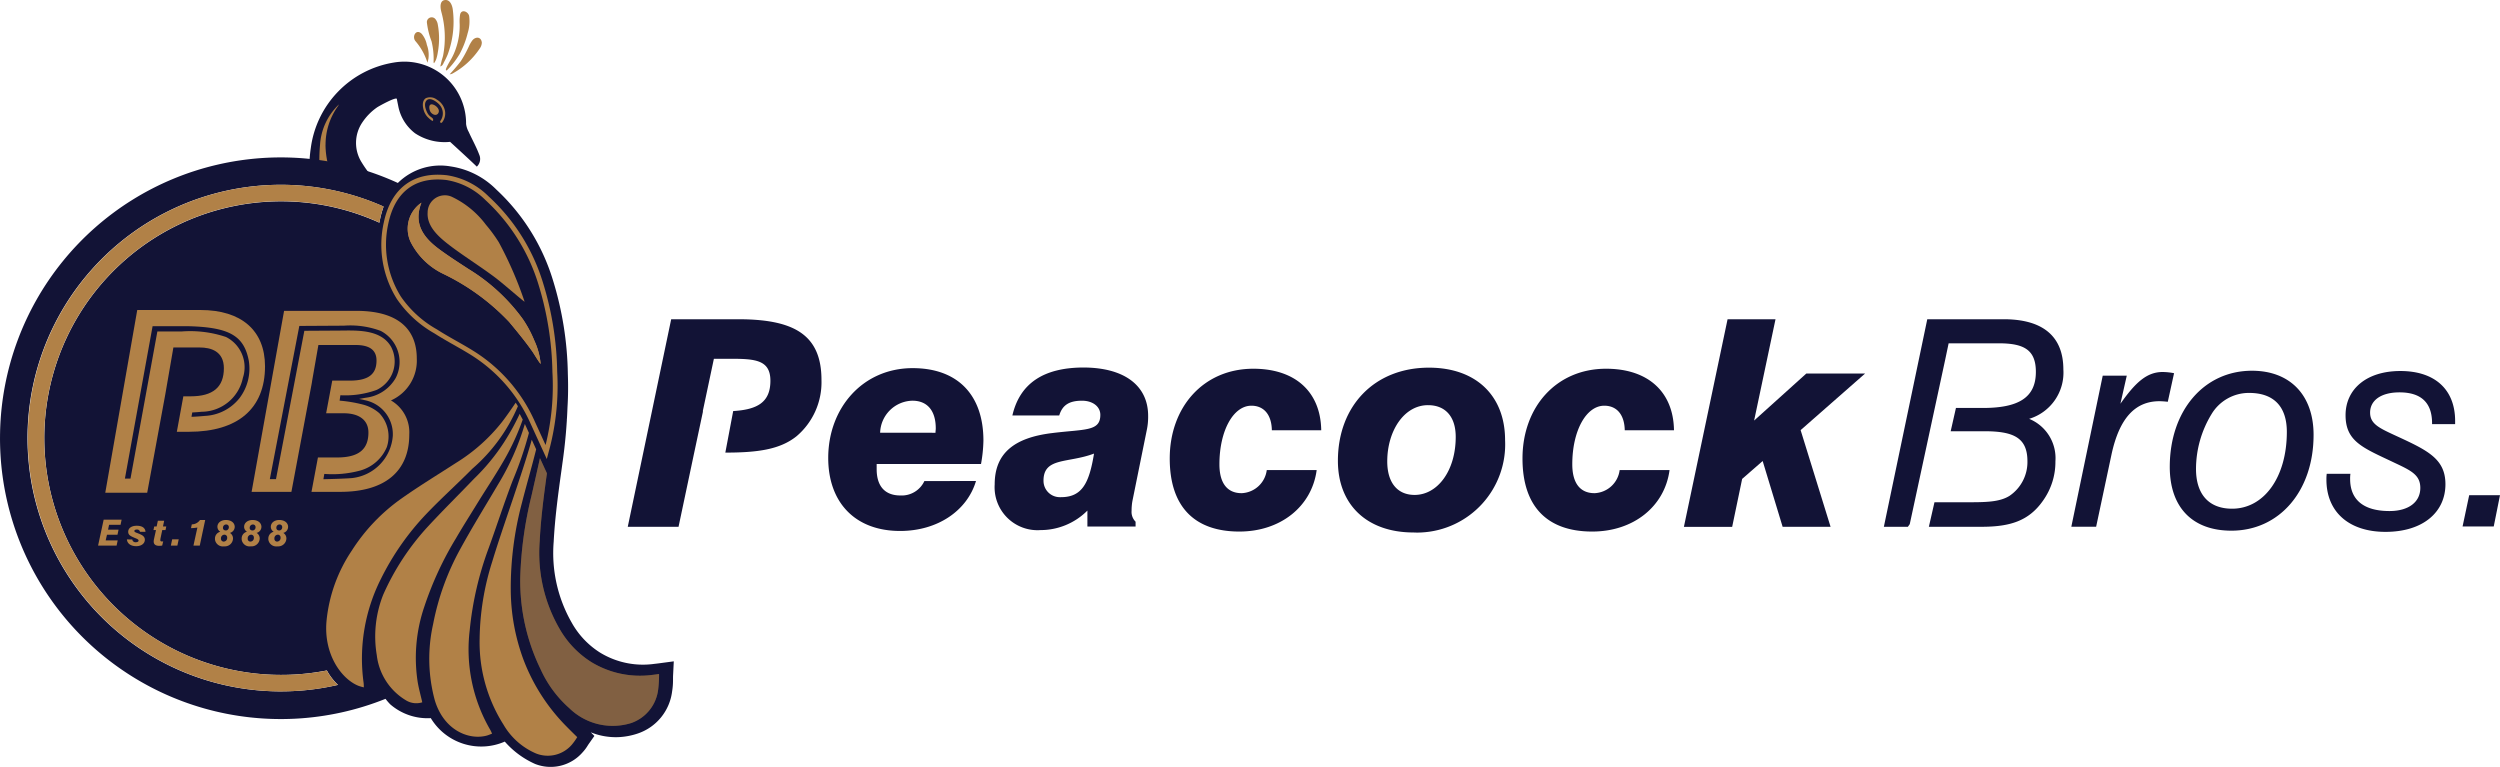 <svg xmlns="http://www.w3.org/2000/svg" xmlns:xlink="http://www.w3.org/1999/xlink" width="653.385" height="200.433" viewBox="0 0 653.385 200.433">
  <defs>
    <linearGradient id="linear-gradient" x1="-190152.219" y1="19954.168" x2="-190106.672" y2="19954.168" gradientUnits="objectBoundingBox">
      <stop offset="0.36" stop-color="#e6c196"/>
      <stop offset="0.99" stop-color="#a47441"/>
    </linearGradient>
    <linearGradient id="linear-gradient-2" x1="6.79" y1="8.753" x2="6.913" y2="8.688" gradientUnits="objectBoundingBox">
      <stop offset="0" stop-color="#121336" stop-opacity="0.302"/>
      <stop offset="0.02" stop-color="#121336" stop-opacity="0.278"/>
      <stop offset="0.25" stop-color="#121336" stop-opacity="0.071"/>
      <stop offset="0.51" stop-color="#121336" stop-opacity="0"/>
    </linearGradient>
    <linearGradient id="linear-gradient-3" x1="9.683" y1="7.461" x2="9.604" y2="7.417" xlink:href="#linear-gradient-2"/>
    <linearGradient id="linear-gradient-4" x1="9.995" y1="7.592" x2="9.848" y2="7.551" xlink:href="#linear-gradient-2"/>
    <linearGradient id="linear-gradient-5" x1="7.391" y1="8.247" x2="7.349" y2="8.207" xlink:href="#linear-gradient-2"/>
    <linearGradient id="linear-gradient-6" x1="6.064" y1="8.424" x2="6.033" y2="8.385" xlink:href="#linear-gradient-2"/>
  </defs>
  <g id="Peacock-LogoSVG" transform="translate(-0.003)">
    <path id="Path_1" data-name="Path 1" d="M385.16,183.7c-2.313,7.767-10.054,13.051-19.832,13.051-11.782,0-18.788-7.471-18.788-19.09,0-13.051,9.023-23.464,22.068-23.464,11.776,0,18.493,7.013,18.493,18.939a37.611,37.611,0,0,1-.628,6.108H359.2v1.364c0,4.524,2.237,6.868,6.19,6.868a6.541,6.541,0,0,0,6.284-3.77Zm-10.588-12.611c0-.383.075-.754.075-1.137,0-4.675-2.237-7.245-6.114-7.245a8.64,8.64,0,0,0-8.427,8.37Z" transform="translate(-130.077 -57.983)" fill="#121336"/>
    <path id="Path_2" data-name="Path 2" d="M428.1,196.427a11.217,11.217,0,0,1-11.939-11.939c0-8.075,5-12.222,15.081-13.428,8.514-1.056,12.53-.377,12.53-4.75,0-2.193-2.017-3.7-4.776-3.7-3.356,0-5.14,1.131-5.963,3.852H420.786c1.935-8.376,8.169-12.53,18.644-12.53,10.884.044,16.834,4.926,16.834,12.612a16.556,16.556,0,0,1-.377,3.852l-3.726,18.4a14.111,14.111,0,0,0-.22,2.57,3.607,3.607,0,0,0,1.043,2.865v1.257H440.392v-4.166a17.255,17.255,0,0,1-12.3,5.1Zm.823-12.919a4.254,4.254,0,0,0,4.2,4.311,3.094,3.094,0,0,0,.346,0c5.517,0,7.383-3.619,8.653-11.392C435.327,179,428.918,177.337,428.918,183.508Z" transform="translate(-156.192 -57.882)" fill="#121336"/>
    <path id="Path_3" data-name="Path 3" d="M527.81,180.93c-1.257,9.507-9.426,16.07-20.21,16.07-11.776,0-18.191-6.56-18.191-19.084,0-13.51,8.873-23.47,21.849-23.47,10.965,0,17.594,6.039,17.745,16.08H516.1c-.075-4.078-2.086-6.416-5.354-6.416-4.7,0-8.351,6.491-8.351,15.32,0,4.977,2.086,7.541,5.812,7.541a6.912,6.912,0,0,0,6.56-6.032Z" transform="translate(-183.691 -58.077)" fill="#121336"/>
    <path id="Path_4" data-name="Path 4" d="M583.57,154c12.379,0,19.907,7.4,19.907,18.946a23.055,23.055,0,0,1-21.931,24.13,17.737,17.737,0,0,1-2,0c-12.159,0-19.762-7.251-19.762-18.719C559.78,163.935,569.4,154,583.57,154Zm-10.89,24.507c0,5.586,2.683,8.753,7.157,8.753,5.963,0,10.739-6.284,10.739-15.163,0-5.36-2.758-8.295-7.232-8.295-6.244-.018-10.663,6.7-10.663,14.7Z" transform="translate(-210.114 -57.911)" fill="#121336"/>
    <path id="Path_5" data-name="Path 5" d="M675.422,180.93C674.165,190.437,666,197,655.213,197c-11.776,0-18.223-6.56-18.223-19.084,0-13.51,8.873-23.47,21.849-23.47,10.965,0,17.594,6.039,17.745,16.08H663.715c-.075-4.078-2.086-6.416-5.354-6.416-4.7,0-8.358,6.491-8.358,15.32,0,4.977,2.092,7.541,5.819,7.541a6.912,6.912,0,0,0,6.56-6.032Z" transform="translate(-239.076 -58.077)" fill="#121336"/>
    <path id="Path_6" data-name="Path 6" d="M715.982,133.79h12.529l-5.592,26.48,13.642-12.291h15.364l-16.853,14.792,7.83,25.273h-12.53l-5.222-17.2-5.36,4.675-2.608,12.53H704.57Z" transform="translate(-264.47 -50.356)" fill="#121336"/>
    <path id="Path_7" data-name="Path 7" d="M875.476,156.755h6.284l-1.659,7.339c3.877-5.5,6.862-8.295,11.034-8.295a16.475,16.475,0,0,1,2.985.314l-1.64,7.471a20.949,20.949,0,0,0-2.168-.151c-6.485,0-10.513,4.6-12.53,13.868l-4.028,18.939H867.27Z" transform="translate(-325.917 -58.576)" fill="#121336"/>
    <path id="Path_8" data-name="Path 8" d="M929.7,155.28c9.991,0,16.1,6.416,16.1,16.753,0,14.71-8.948,25.047-21.472,25.047-10.218,0-16.112-6.114-16.112-16.677C908.22,165.692,917.168,155.28,929.7,155.28Zm-10.6,11.392a27.589,27.589,0,0,0-4.028,14.258c0,6.717,3.425,10.406,9.426,10.406,8.351,0,14.314-8.225,14.314-20.077,0-6.636-3.431-10.18-9.84-10.18a11.379,11.379,0,0,0-9.872,5.593Z" transform="translate(-341.135 -58.386)" fill="#121336"/>
    <path id="Path_9" data-name="Path 9" d="M979.64,182.263a8.17,8.17,0,0,0-.076,1.357c0,5.429,3.506,8.376,10.293,8.376,5.071,0,8.049-2.413,8.049-6.039,0-3.393-2.381-4.524-6.711-6.56-8.05-3.852-12.825-5.435-12.825-12.448,0-6.793,5.448-11.55,14.321-11.55,9.1,0,14.314,4.908,14.314,13.051v.836h-6.026v-.233c0-5.36-2.84-8.075-8.515-8.075-4.851,0-7.679,2.118-7.679,5.285,0,3.016,2.463,4.078,6.862,6.114,8.169,3.77,12.826,5.963,12.826,12.611,0,7.321-5.9,12.448-15.659,12.448-9.545,0-15.445-5.2-15.445-13.655a10.05,10.05,0,0,1,.076-1.514Z" transform="translate(-365.344 -58.432)" fill="#121336"/>
    <path id="Path_10" data-name="Path 10" d="M1031.728,207.15h8.05l-1.634,8.169H1030Z" transform="translate(-386.391 -77.731)" fill="#121336"/>
    <path id="Path_11" data-name="Path 11" d="M291.5,133.79H274.05L262.7,188.038h13.271l4.1-19.392,2.293-10.789H282.3l2.909-13.73h4.631c6.284,0,10.142.377,10.142,5.737,0,5.655-3.425,7.541-9.727,7.924L288.2,168.646c8.376,0,14.283-.785,18.638-4.3a18.487,18.487,0,0,0,6.491-14.635C313.347,137.692,305.964,133.79,291.5,133.79Z" transform="translate(-98.629 -50.356)" fill="#121336"/>
    <path id="Path_12" data-name="Path 12" d="M826.187,159.824a12.619,12.619,0,0,0,8.948-12.907c0-8.6-5.3-13.127-15.584-13.127H799.568L788.22,188.038h6.28l.49-.7L804.2,144.6h0l.949-4.518h13.1c6.635,0,9.7,1.734,9.7,7.471,0,6.786-4.625,9.426-13.869,9.426h-7.019l-1.376,6.083h8.8c7.6,0,11.26,1.659,11.26,7.842a10.683,10.683,0,0,1-4.7,9.055c-2.683,1.665-6.34,1.665-11.555,1.665h-8.043l-1.464,6.409h13.761c7.452,0,12.379-1.508,16.1-6.868A17.434,17.434,0,0,0,833.06,170.9a11.1,11.1,0,0,0-6.873-11.08Z" transform="translate(-295.864 -50.356)" fill="#121336"/>
    <path id="Path_13" data-name="Path 13" d="M170.38,44.017a5.655,5.655,0,0,1-.691-2.086,16.143,16.143,0,0,0-16-16.281,16.489,16.489,0,0,0-2.941.245,26.1,26.1,0,0,0-21.641,22.314,33.6,33.6,0,0,0-.358,3.9,73.067,73.067,0,0,1,16.294,3.563,31.881,31.881,0,0,1-2.645-3.695,9.539,9.539,0,0,1,.138-10.393,14.831,14.831,0,0,1,3.915-4c.339-.239,5.027-2.865,5.146-2.168s.264,1.332.371,1.885a11.675,11.675,0,0,0,4.4,7.082,13.994,13.994,0,0,0,9.143,2.231c.383.346,5.09,4.644,6.981,6.479a2.759,2.759,0,0,0,.628-3.142C172.359,47.913,171.26,45.978,170.38,44.017Z" transform="translate(-47.872 -9.539)" fill="#121336"/>
    <path id="Path_14" data-name="Path 14" d="M138.022,43.39ZM134.49,53.947a17.217,17.217,0,0,1,3.186-9.985c.119-.176.22-.364.333-.553A15.9,15.9,0,0,0,133.045,54a43.141,43.141,0,0,0-.163,5.027c.779.107,1.552.226,2.319.352a21.99,21.99,0,0,1-.723-5.423Z" transform="translate(-49.402 -16.132)" fill="#b18147"/>
    <g id="Group_1" data-name="Group 1" transform="translate(108.222)">
      <path id="Path_15" data-name="Path 15" d="M183.524,15.877l-.346,1.464c-.038.151.49-.233.5-.245a2.834,2.834,0,0,0,.4-.71,22.419,22.419,0,0,0,1.005-2.067,24.644,24.644,0,0,0,1.364-11.738c-.126-1.156-.76-2.9-2.281-2.514-.886.226-1.15,1.357-.729,3.01a25.137,25.137,0,0,1,.477,11.43C183.82,14.96,183.65,15.425,183.524,15.877Z" transform="translate(-176.321 -0.012)" fill="#b18147"/>
      <path id="Path_16" data-name="Path 16" d="M188.789,16.345c.113-.17.2-.289.226-.346a22.862,22.862,0,0,0,2.174-5.58,10.255,10.255,0,0,0,.377-4.531c-.314-1.188-2.1-1.822-2.369-.245a11.622,11.622,0,0,0-.1,2.382,18.013,18.013,0,0,1-.949,6.284,15.407,15.407,0,0,1-1.288,2.909c-.189.314-1.615,2.633-1.332,2.859l.163.126a20.275,20.275,0,0,0,3.1-3.858Z" transform="translate(-177.18 -1.756)" fill="#b18147"/>
      <path id="Path_17" data-name="Path 17" d="M180.172,17.68a10.286,10.286,0,0,0,.276-1.307,20.238,20.238,0,0,0,0-7.251,3,3,0,0,0-.628-1.445,1.257,1.257,0,0,0-2.231.829,20.013,20.013,0,0,0,1.225,4.983,19.564,19.564,0,0,1,.528,5.4.459.459,0,0,0,.113.32,4.091,4.091,0,0,0,.716-1.533Z" transform="translate(-174.244 -2.688)" fill="#b18147"/>
      <path id="Path_18" data-name="Path 18" d="M192.057,18.045c-.138.3-.283.591-.421.867a28.517,28.517,0,0,1-1.659,2.928c-.911,1.181-1.885,2.325-2.9,3.412a2.337,2.337,0,0,0,.591-.113,20.29,20.29,0,0,0,7.277-6.642,2.753,2.753,0,0,0,.534-1.527c-.157-1.552-1.6-1.634-2.47-.584a8.234,8.234,0,0,0-.952,1.659Z" transform="translate(-177.771 -5.837)" fill="#b18147"/>
      <path id="Path_19" data-name="Path 19" d="M174.2,13.747c-1.4-1.332-2.551.76-1.577,1.954a15.76,15.76,0,0,1,3.142,5.655c.082-.32.176-.666.245-1a7.447,7.447,0,0,0-.4-3.67,6.379,6.379,0,0,0-1.4-2.953Z" transform="translate(-172.266 -4.957)" fill="#b18147"/>
    </g>
    <path id="Path_20" data-name="Path 20" d="M60.819,222.131l-.069.119v-.15Z" transform="translate(-22.602 -83.309)" fill="url(#linear-gradient)"/>
    <path id="Path_21" data-name="Path 21" d="M172.052,199.486l-1.068.126a21.491,21.491,0,0,1-14.157-2.985,21.792,21.792,0,0,1-7.314-7.716A36.572,36.572,0,0,1,144.75,167.7c.32-6.2,1.169-12.467,2.011-18.518l.264-1.942a138,138,0,0,0,1.338-14.742c.17-2.733.2-5.618.088-8.722a87.344,87.344,0,0,0-3.909-24.507,53.569,53.569,0,0,0-14.792-23.64,21.157,21.157,0,0,0-11.9-6.032,15.772,15.772,0,0,0-13.824,4.317A73.394,73.394,0,1,0,100.8,208.736a13.672,13.672,0,0,0,1.257,1.458,14.842,14.842,0,0,0,10.576,3.588,15.4,15.4,0,0,0,19.341,6.133,22.88,22.88,0,0,0,7.924,5.844,11.066,11.066,0,0,0,12.4-3.029,10.679,10.679,0,0,0,1.311-1.73c.119-.189.245-.383.383-.578l1.4-1.986-.943-.949a17.375,17.375,0,0,0,7.365,1.257,18.144,18.144,0,0,0,4.908-.943A13.334,13.334,0,0,0,175.7,206.82a17.841,17.841,0,0,0,.239-3.142c0-.427,0-.861.031-1.313l.17-3.425Zm-23.979-63.573c0-.182.044-.358.057-.54-.013.208-.038.371-.057.541Zm-.4,2.953c.038-.239.075-.484.107-.723-.031.251-.069.49-.119.735ZM73.447,206.795A66.2,66.2,0,1,1,100.3,80.095h0a24.383,24.383,0,0,0-.943,3.387c-.057.276-.107.547-.157.823A61.883,61.883,0,1,0,85.474,201.321a15.3,15.3,0,0,0,2.9,3.77,66.143,66.143,0,0,1-14.924,1.7Z" transform="translate(-0.041 -26.096)" fill="#121336"/>
    <path id="Path_22" data-name="Path 22" d="M205.548,124.825a82.644,82.644,0,0,0-3.77-23.47,50.679,50.679,0,0,0-14.164-22.383,19.48,19.48,0,0,0-10.858-5.517C168,72.443,162.14,76.8,160.242,85.752a26.7,26.7,0,0,0,3.406,20.039,29.447,29.447,0,0,0,9.8,8.986c1.678,1.081,3.437,2.074,5.128,3.041,1.521.861,3.092,1.753,4.581,2.689a40.53,40.53,0,0,1,15.4,17.783l4.273,9.331.886-3.337a65.135,65.135,0,0,0,1.832-19.459Z" transform="translate(-59.921 -27.651)" fill="#b18147"/>
    <path id="Path_23" data-name="Path 23" d="M205.029,125.6a82.167,82.167,0,0,0-3.72-23.112,49.8,49.8,0,0,0-13.824-21.861,18.569,18.569,0,0,0-10.167-5.2c-8.389-.974-13.46,3.33-15.163,11.311a25.587,25.587,0,0,0,3.268,19.147,28.132,28.132,0,0,0,9.426,8.584c3.142,2.03,6.523,3.726,9.7,5.725A41.542,41.542,0,0,1,200.41,138.5l2.834,6.189a64.135,64.135,0,0,0,1.785-19.089Z" transform="translate(-60.651 -28.379)" fill="#121336"/>
    <path id="Path_24" data-name="Path 24" d="M205.348,127.06a18.224,18.224,0,0,0-1.634-6.076,30.349,30.349,0,0,0-3.022-5.655,49.121,49.121,0,0,0-14.245-13.121c-2.62-1.722-5.278-3.406-7.792-5.285-3.971-2.985-6.617-6.592-4.462-12.033a8.232,8.232,0,0,0-2.872,10.18,18.493,18.493,0,0,0,8.508,8.4,58.611,58.611,0,0,1,17.261,12.568c2.036,2.451,4.323,5.216,6.145,7.83C203.934,124.924,204.594,126.112,205.348,127.06Z" transform="translate(-64.042 -31.923)" fill="#b38256"/>
    <path id="Path_25" data-name="Path 25" d="M204.258,109.558a98.451,98.451,0,0,0-6.749-15.54,39.5,39.5,0,0,0-3.374-4.587,23.878,23.878,0,0,0-9-7.333,4.5,4.5,0,0,0-5.875,2.444,4.4,4.4,0,0,0-.339,1.684c-.276,4,3.5,6.912,6.365,9.08,3.77,2.8,7.742,5.272,11.48,8.1C198.935,105.065,204.245,109.741,204.258,109.558Z" transform="translate(-67.151 -30.716)" fill="#b18147"/>
    <path id="Path_26" data-name="Path 26" d="M205.348,127.06a18.224,18.224,0,0,0-1.634-6.076,30.349,30.349,0,0,0-3.022-5.655,49.121,49.121,0,0,0-14.245-13.121c-2.62-1.722-5.278-3.406-7.792-5.285-3.971-2.985-6.617-6.592-4.462-12.033a8.232,8.232,0,0,0-2.872,10.18,18.493,18.493,0,0,0,8.508,8.4,58.611,58.611,0,0,1,17.261,12.568c2.036,2.451,4.323,5.216,6.145,7.83C203.934,124.924,204.594,126.112,205.348,127.06Z" transform="translate(-64.042 -31.923)" fill="#b18147"/>
    <g id="Group_2" data-name="Group 2" transform="translate(25.637 135.809)">
      <path id="Path_27" data-name="Path 27" d="M42.3,217.37h4.694l-.283,1.357h-3l-.264,1.257h2.746l-.283,1.338H43.165l-.339,1.47h3.142l-.289,1.357H40.84Z" transform="translate(-40.84 -217.37)" fill="#b18147"/>
      <path id="Path_28" data-name="Path 28" d="M54.231,223.492a.829.829,0,0,0,.917.729h0c.452,0,.729-.188.729-.421,0-.365-.484-.484-1.257-.823-.943-.408-1.452-.716-1.452-1.489,0-.924.817-1.577,2.243-1.577s2.212.584,2.275,1.577H56.242a.735.735,0,0,0-.836-.584c-.415,0-.628.17-.628.383,0,.339.528.4,1.615.886.754.339,1.125.786,1.125,1.389,0,.968-.88,1.69-2.256,1.69s-2.35-.666-2.432-1.766Z" transform="translate(-45.296 -218.314)" fill="#b18147"/>
      <path id="Path_29" data-name="Path 29" d="M66.151,224.321a5.6,5.6,0,0,1-.792.063c-.943,0-1.426-.383-1.426-1.131a3.391,3.391,0,0,1,.088-.66l.509-2.325h-.66l.207-.943h.628l.314-1.5h1.653l-.314,1.5h.861l-.195.943H66.17l-.434,2.067a4.118,4.118,0,0,0-.075.559c0,.226.151.358.434.358a2.76,2.76,0,0,0,.321-.038Z" transform="translate(-49.398 -217.541)" fill="#b18147"/>
      <path id="Path_30" data-name="Path 30" d="M71.459,225.55h1.709l-.352,1.64h-1.7Z" transform="translate(-52.093 -220.41)" fill="#b18147"/>
      <path id="Path_31" data-name="Path 31" d="M81.161,219.477a9.365,9.365,0,0,1-1.671.17l.207-.987a2.633,2.633,0,0,0,2.143-1.15H83.2L81.78,224.2H80.131Z" transform="translate(-55.203 -217.422)" fill="#b18147"/>
      <path id="Path_32" data-name="Path 32" d="M90.091,219.292c0-1,.9-1.772,2.206-1.772,1.439,0,2.319.779,2.319,1.8a1.653,1.653,0,0,1-1.257,1.571,1.7,1.7,0,0,1,.811,1.445A2.13,2.13,0,0,1,92,224.416h-.22a2.08,2.08,0,0,1-2.325-1.8v-.22a1.81,1.81,0,0,1,1.4-1.8,1.514,1.514,0,0,1-.76-1.3Zm1.671,3.871a.924.924,0,0,0,.88-.961v-.056a.729.729,0,0,0-.628-.785h-.107a.917.917,0,0,0-.886.955.239.239,0,0,1,0,.063.735.735,0,0,0,.628.785Zm.49-2.9a.817.817,0,0,0,.823-.792V219.4a.66.66,0,0,0-.628-.71h-.1a.83.83,0,0,0-.8.842h0a.628.628,0,0,0,.559.7h.132Z" transform="translate(-58.904 -217.426)" fill="#b18147"/>
      <path id="Path_33" data-name="Path 33" d="M101.2,219.292c0-1,.9-1.772,2.212-1.772,1.433,0,2.312.779,2.312,1.8a1.646,1.646,0,0,1-1.257,1.571,1.7,1.7,0,0,1,.811,1.445,2.13,2.13,0,0,1-2.18,2.074h-.214a2.08,2.08,0,0,1-2.325-1.8v-.22a1.8,1.8,0,0,1,1.395-1.8,1.515,1.515,0,0,1-.754-1.3Zm1.672,3.871a.924.924,0,0,0,.88-.961v-.056a.729.729,0,0,0-.628-.785h-.107a.924.924,0,0,0-.88.961v.057a.71.71,0,0,0,.628.779Zm.5-2.9a.811.811,0,0,0,.817-.8v-.057a.666.666,0,0,0-.628-.71h-.1a.83.83,0,0,0-.8.842h0a.628.628,0,0,0,.553.7h.145Z" transform="translate(-63.033 -217.426)" fill="#b18147"/>
      <path id="Path_34" data-name="Path 34" d="M112.3,219.292c0-1,.892-1.772,2.206-1.772,1.433,0,2.312.779,2.312,1.8a1.646,1.646,0,0,1-1.257,1.571,1.684,1.684,0,0,1,.811,1.445,2.13,2.13,0,0,1-2.18,2.08h-.22a2.08,2.08,0,0,1-2.319-1.8,1.3,1.3,0,0,1,0-.22,1.816,1.816,0,0,1,1.4-1.8,1.514,1.514,0,0,1-.753-1.3Zm1.665,3.871a.93.93,0,0,0,.886-.961v-.056a.729.729,0,0,0-.628-.785h-.1a.917.917,0,0,0-.886.955.2.2,0,0,0,0,.063.723.723,0,0,0,.66.785Zm.49-2.9a.811.811,0,0,0,.823-.8V219.4a.66.66,0,0,0-.628-.71h-.1a.817.817,0,0,0-.8.842h0a.628.628,0,0,0,.553.7Z" transform="translate(-67.156 -217.426)" fill="#b18147"/>
    </g>
    <path id="Path_35" data-name="Path 35" d="M179.429,43.43a.628.628,0,0,0-.628.132c-.339.333-.189,1.156,0,1.6.289.723,1.483,1.464,2.092.628C181.61,44.806,180.315,43.6,179.429,43.43Z" transform="translate(-66.397 -16.134)" fill="#b18147"/>
    <path id="Path_36" data-name="Path 36" d="M181.567,43.509a4.474,4.474,0,0,0-2-2.432,2.878,2.878,0,0,0-2.859-.377c-1.081.691-.855,2.281-.515,3.318a4.536,4.536,0,0,0,.924,1.577c.107.119,1.3,1.257,1.427,1.024.283-.528-.289-.823-.628-1.087A3.141,3.141,0,0,1,177,44.357c-.415-.855-.873-2.306-.075-3.092.943-.943,2.884.553,3.469,1.32a3.356,3.356,0,0,1,.126,4.047c-.258.352.138.811.478.339a3.77,3.77,0,0,0,.569-3.462Z" transform="translate(-65.399 -15.05)" fill="#b18147"/>
    <g id="Group_3" data-name="Group 3" transform="translate(27.516 81.021)">
      <path id="Path_37" data-name="Path 37" d="M68.695,129.88H52.187L43.83,177.637H54.789l4.725-25.688,2.118-12.272h6.912c2.834,0,6.284.949,6.284,5.417,0,4.945-2.84,7.346-8.7,7.346H64.233l-1.7,9.269h3.142c12.838,0,19.907-6.083,19.907-17.13C85.561,135.234,79.421,129.88,68.695,129.88Z" transform="translate(-43.83 -129.88)" fill="#b18147"/>
      <path id="Path_38" data-name="Path 38" d="M141.111,153.643a11.374,11.374,0,0,0,6.749-10.99c0-5.655-2.746-12.423-15.829-12.423H113.179l-8.489,47.317h10.4l5.341-28.491.088-.591h0l1.627-9.312h9.7c3.7,0,5.492,1.332,5.492,4.072,0,3.626-2.168,5.241-7.032,5.241h-4.537L124.17,157h4.593c4.1,0,6.46,1.835,6.46,5.027,0,4.449-2.6,6.523-8.169,6.523h-5.027l-1.684,8.986h7.54c11.619,0,18.016-5.322,18.016-14.993a9.627,9.627,0,0,0-4.788-8.9Z" transform="translate(-66.447 -130.01)" fill="#b18147"/>
      <path id="Path_39" data-name="Path 39" d="M84.368,145.587c-1.257-6.384-4.92-8.684-15.709-8.967H59.233L52,176.447h1.458l7.025-38.457h6.409a29.331,29.331,0,0,1,11.537,1.452,8.847,8.847,0,0,1,4.4,10.682,11.072,11.072,0,0,1-10.758,8.854c-.817.088-1.646.145-2.469.182l-.207,1.112c0,.094,3.224-.176,3.469-.207a12.291,12.291,0,0,0,9.049-4.6A12.769,12.769,0,0,0,84.368,145.587Z" transform="translate(-46.866 -132.385)" fill="#121336"/>
      <path id="Path_40" data-name="Path 40" d="M144.411,165.162a9.055,9.055,0,0,0-7.1-9.281l-1.709-.371,1.722-.314a10.419,10.419,0,0,0,7.848-5.165,9.149,9.149,0,0,0-3.915-12.3,22.666,22.666,0,0,0-9.614-1.37l-11.663.069-7.71,40.046h1.609l7.415-38.777,10.092-.063c4.342-.063,10.161-.088,12.6,4.3a8.232,8.232,0,0,1-3.55,11.091l-.3.145a24.111,24.111,0,0,1-9.426,1.37l-.2,1.414A36.364,36.364,0,0,1,136.676,157a10.531,10.531,0,0,1,4.2,2.224,8.829,8.829,0,0,1,1.973,8.873,10.639,10.639,0,0,1-6.912,6.114,27.693,27.693,0,0,1-9.426.892l-.239,1.376c0,.038,6.912-.17,7.691-.314A11.983,11.983,0,0,0,144.411,165.162Z" transform="translate(-69.264 -132.266)" fill="#121336"/>
    </g>
    <path id="Path_41" data-name="Path 41" d="M252.2,248.968a24.457,24.457,0,0,1-15.992-3.387,24.822,24.822,0,0,1-8.276-8.7,39.544,39.544,0,0,1-5.165-22.842c.289-5.988,1.075-11.87,1.885-17.752l-1.822-3.971c-.723,3.312-1.483,6.617-2.231,9.928a101.172,101.172,0,0,0-2.922,21.365A52.785,52.785,0,0,0,223,247.492a30.02,30.02,0,0,0,7.5,10.173,16.237,16.237,0,0,0,16.168,3.89,10.594,10.594,0,0,0,7.063-8.8,30.838,30.838,0,0,0,.226-4.028C253.243,248.843,252.728,248.912,252.2,248.968Z" transform="translate(-81.709 -72.58)" fill="#b18147"/>
    <path id="Path_42" data-name="Path 42" d="M252.2,248.968a24.457,24.457,0,0,1-15.992-3.387,24.822,24.822,0,0,1-8.276-8.7,39.544,39.544,0,0,1-5.165-22.842c.289-5.988,1.075-11.87,1.885-17.752l-1.822-3.971c-.723,3.312-1.483,6.617-2.231,9.928a101.172,101.172,0,0,0-2.922,21.365A52.785,52.785,0,0,0,223,247.492a30.02,30.02,0,0,0,7.5,10.173,16.237,16.237,0,0,0,16.168,3.89,10.594,10.594,0,0,0,7.063-8.8,30.838,30.838,0,0,0,.226-4.028C253.243,248.843,252.728,248.912,252.2,248.968Z" transform="translate(-81.709 -72.58)" fill="url(#linear-gradient-2)"/>
    <path id="Path_43" data-name="Path 43" d="M223.165,259.389a49.925,49.925,0,0,1-11.11-17.444A53.3,53.3,0,0,1,208.8,223.9a86.472,86.472,0,0,1,2.909-22.691c1.194-4.707,2.564-9.338,3.733-14.044l-1.15-2.513c-1.169,4.147-2.514,8.232-3.877,12.316-2.168,6.56-4.487,13.051-6.5,19.687a68.924,68.924,0,0,0-3.249,19.976,40.148,40.148,0,0,0,6.246,22.5,18,18,0,0,0,8.54,7.54,8.3,8.3,0,0,0,9.338-2.344,16.03,16.03,0,0,0,1.383-1.942C225.088,261.318,224.12,260.363,223.165,259.389Z" transform="translate(-75.31 -69.73)" fill="#b18147"/>
    <path id="Path_44" data-name="Path 44" d="M223.165,259.389a49.925,49.925,0,0,1-11.11-17.444A53.3,53.3,0,0,1,208.8,223.9a86.472,86.472,0,0,1,2.909-22.691c1.194-4.707,2.564-9.338,3.733-14.044l-1.15-2.513c-1.169,4.147-2.514,8.232-3.877,12.316-2.168,6.56-4.487,13.051-6.5,19.687a68.924,68.924,0,0,0-3.249,19.976,40.148,40.148,0,0,0,6.246,22.5,18,18,0,0,0,8.54,7.54,8.3,8.3,0,0,0,9.338-2.344,16.03,16.03,0,0,0,1.383-1.942C225.088,261.318,224.12,260.363,223.165,259.389Z" transform="translate(-75.31 -69.73)" fill="url(#linear-gradient-3)"/>
    <path id="Path_45" data-name="Path 45" d="M195.2,210.361c2.149-5.951,3.953-11.556,6.2-17.456a94.928,94.928,0,0,0,4.254-12.467l-1.068-2.338a66.27,66.27,0,0,1-7.057,15.892c-3.3,5.6-6.711,11.1-9.847,16.84a66.539,66.539,0,0,0-7.069,19.58,41.408,41.408,0,0,0,.415,19.825c2.325,7.886,8.879,10.557,13.573,9.319.446-.119.873-.314,1.408-.509a8.271,8.271,0,0,0-.421-.93,41.8,41.8,0,0,1-5.41-26.134A85.558,85.558,0,0,1,195.2,210.361Z" transform="translate(-67.411 -67.296)" fill="#b18147"/>
    <path id="Path_46" data-name="Path 46" d="M195.2,210.361c2.149-5.951,3.953-11.556,6.2-17.456a94.928,94.928,0,0,0,4.254-12.467l-1.068-2.338a66.27,66.27,0,0,1-7.057,15.892c-3.3,5.6-6.711,11.1-9.847,16.84a66.539,66.539,0,0,0-7.069,19.58,41.408,41.408,0,0,0,.415,19.825c2.325,7.886,8.879,10.557,13.573,9.319.446-.119.873-.314,1.408-.509a8.271,8.271,0,0,0-.421-.93,41.8,41.8,0,0,1-5.41-26.134A85.558,85.558,0,0,1,195.2,210.361Z" transform="translate(-67.411 -67.296)" fill="url(#linear-gradient-4)"/>
    <path id="Path_47" data-name="Path 47" d="M194.779,173.88a61.458,61.458,0,0,1-4.022,7.333,54.04,54.04,0,0,1-7.987,9.708c-4.242,4.443-7.76,7.861-11.939,12.373a65.092,65.092,0,0,0-11.719,17.852,29.534,29.534,0,0,0-1.684,15.823,15.854,15.854,0,0,0,7.541,11.738,5.159,5.159,0,0,0,4.348.572c-.39-1.7-.861-3.393-1.169-5.121a41.4,41.4,0,0,1,1.7-19.863,87.714,87.714,0,0,1,8.326-17.972c1.835-3.142,3.77-6.177,5.655-9.25,2.356-3.827,4.857-7.541,7.082-11.462a62.371,62.371,0,0,0,4.663-10.236C195.275,174.86,195.03,174.37,194.779,173.88Z" transform="translate(-58.95 -65.728)" fill="#b18147"/>
    <path id="Path_48" data-name="Path 48" d="M194.779,173.88a61.458,61.458,0,0,1-4.022,7.333,54.04,54.04,0,0,1-7.987,9.708c-4.242,4.443-7.76,7.861-11.939,12.373a65.092,65.092,0,0,0-11.719,17.852,29.534,29.534,0,0,0-1.684,15.823,15.854,15.854,0,0,0,7.541,11.738,5.159,5.159,0,0,0,4.348.572c-.39-1.7-.861-3.393-1.169-5.121a41.4,41.4,0,0,1,1.7-19.863,87.714,87.714,0,0,1,8.326-17.972c1.835-3.142,3.77-6.177,5.655-9.25,2.356-3.827,4.857-7.541,7.082-11.462a62.371,62.371,0,0,0,4.663-10.236C195.275,174.86,195.03,174.37,194.779,173.88Z" transform="translate(-58.95 -65.728)" fill="url(#linear-gradient-5)"/>
    <path id="Path_49" data-name="Path 49" d="M185.237,169.25c-1.175,1.728-2.356,3.462-3.607,5.084a46.02,46.02,0,0,1-11.977,10.645c-4.788,3.1-9.639,6.045-14.333,9.363a48.642,48.642,0,0,0-12.926,13.579,39.807,39.807,0,0,0-6.6,18.424c-.773,8.665,3.9,15.131,8.364,16.91a14.359,14.359,0,0,0,1.382.4,9.62,9.62,0,0,0-.038-1.112,46.262,46.262,0,0,1,4.531-27.278,68.69,68.69,0,0,1,11.814-16.9c3.934-4.122,8.075-7.836,12.065-11.858a44.615,44.615,0,0,0,11.908-16.338C185.62,169.847,185.432,169.552,185.237,169.25Z" transform="translate(-50.457 -64.007)" fill="#b18147"/>
    <path id="Path_50" data-name="Path 50" d="M185.237,169.25c-1.175,1.728-2.356,3.462-3.607,5.084a46.02,46.02,0,0,1-11.977,10.645c-4.788,3.1-9.639,6.045-14.333,9.363a48.642,48.642,0,0,0-12.926,13.579,39.807,39.807,0,0,0-6.6,18.424c-.773,8.665,3.9,15.131,8.364,16.91a14.359,14.359,0,0,0,1.382.4,9.62,9.62,0,0,0-.038-1.112,46.262,46.262,0,0,1,4.531-27.278,68.69,68.69,0,0,1,11.814-16.9c3.934-4.122,8.075-7.836,12.065-11.858a44.615,44.615,0,0,0,11.908-16.338C185.62,169.847,185.432,169.552,185.237,169.25Z" transform="translate(-50.457 -64.007)" fill="url(#linear-gradient-6)"/>
    <path id="Path_51" data-name="Path 51" d="M77.733,206.715A61.9,61.9,0,1,1,103.5,88.5c.063-.371.132-.742.207-1.118a25.131,25.131,0,0,1,.88-3.092A66.2,66.2,0,1,0,92.645,209.335a15.156,15.156,0,0,1-2.891-3.77,62.071,62.071,0,0,1-12.021,1.15Z" transform="translate(-4.333 -30.327)" fill="#b18147"/>
  </g>
</svg>
